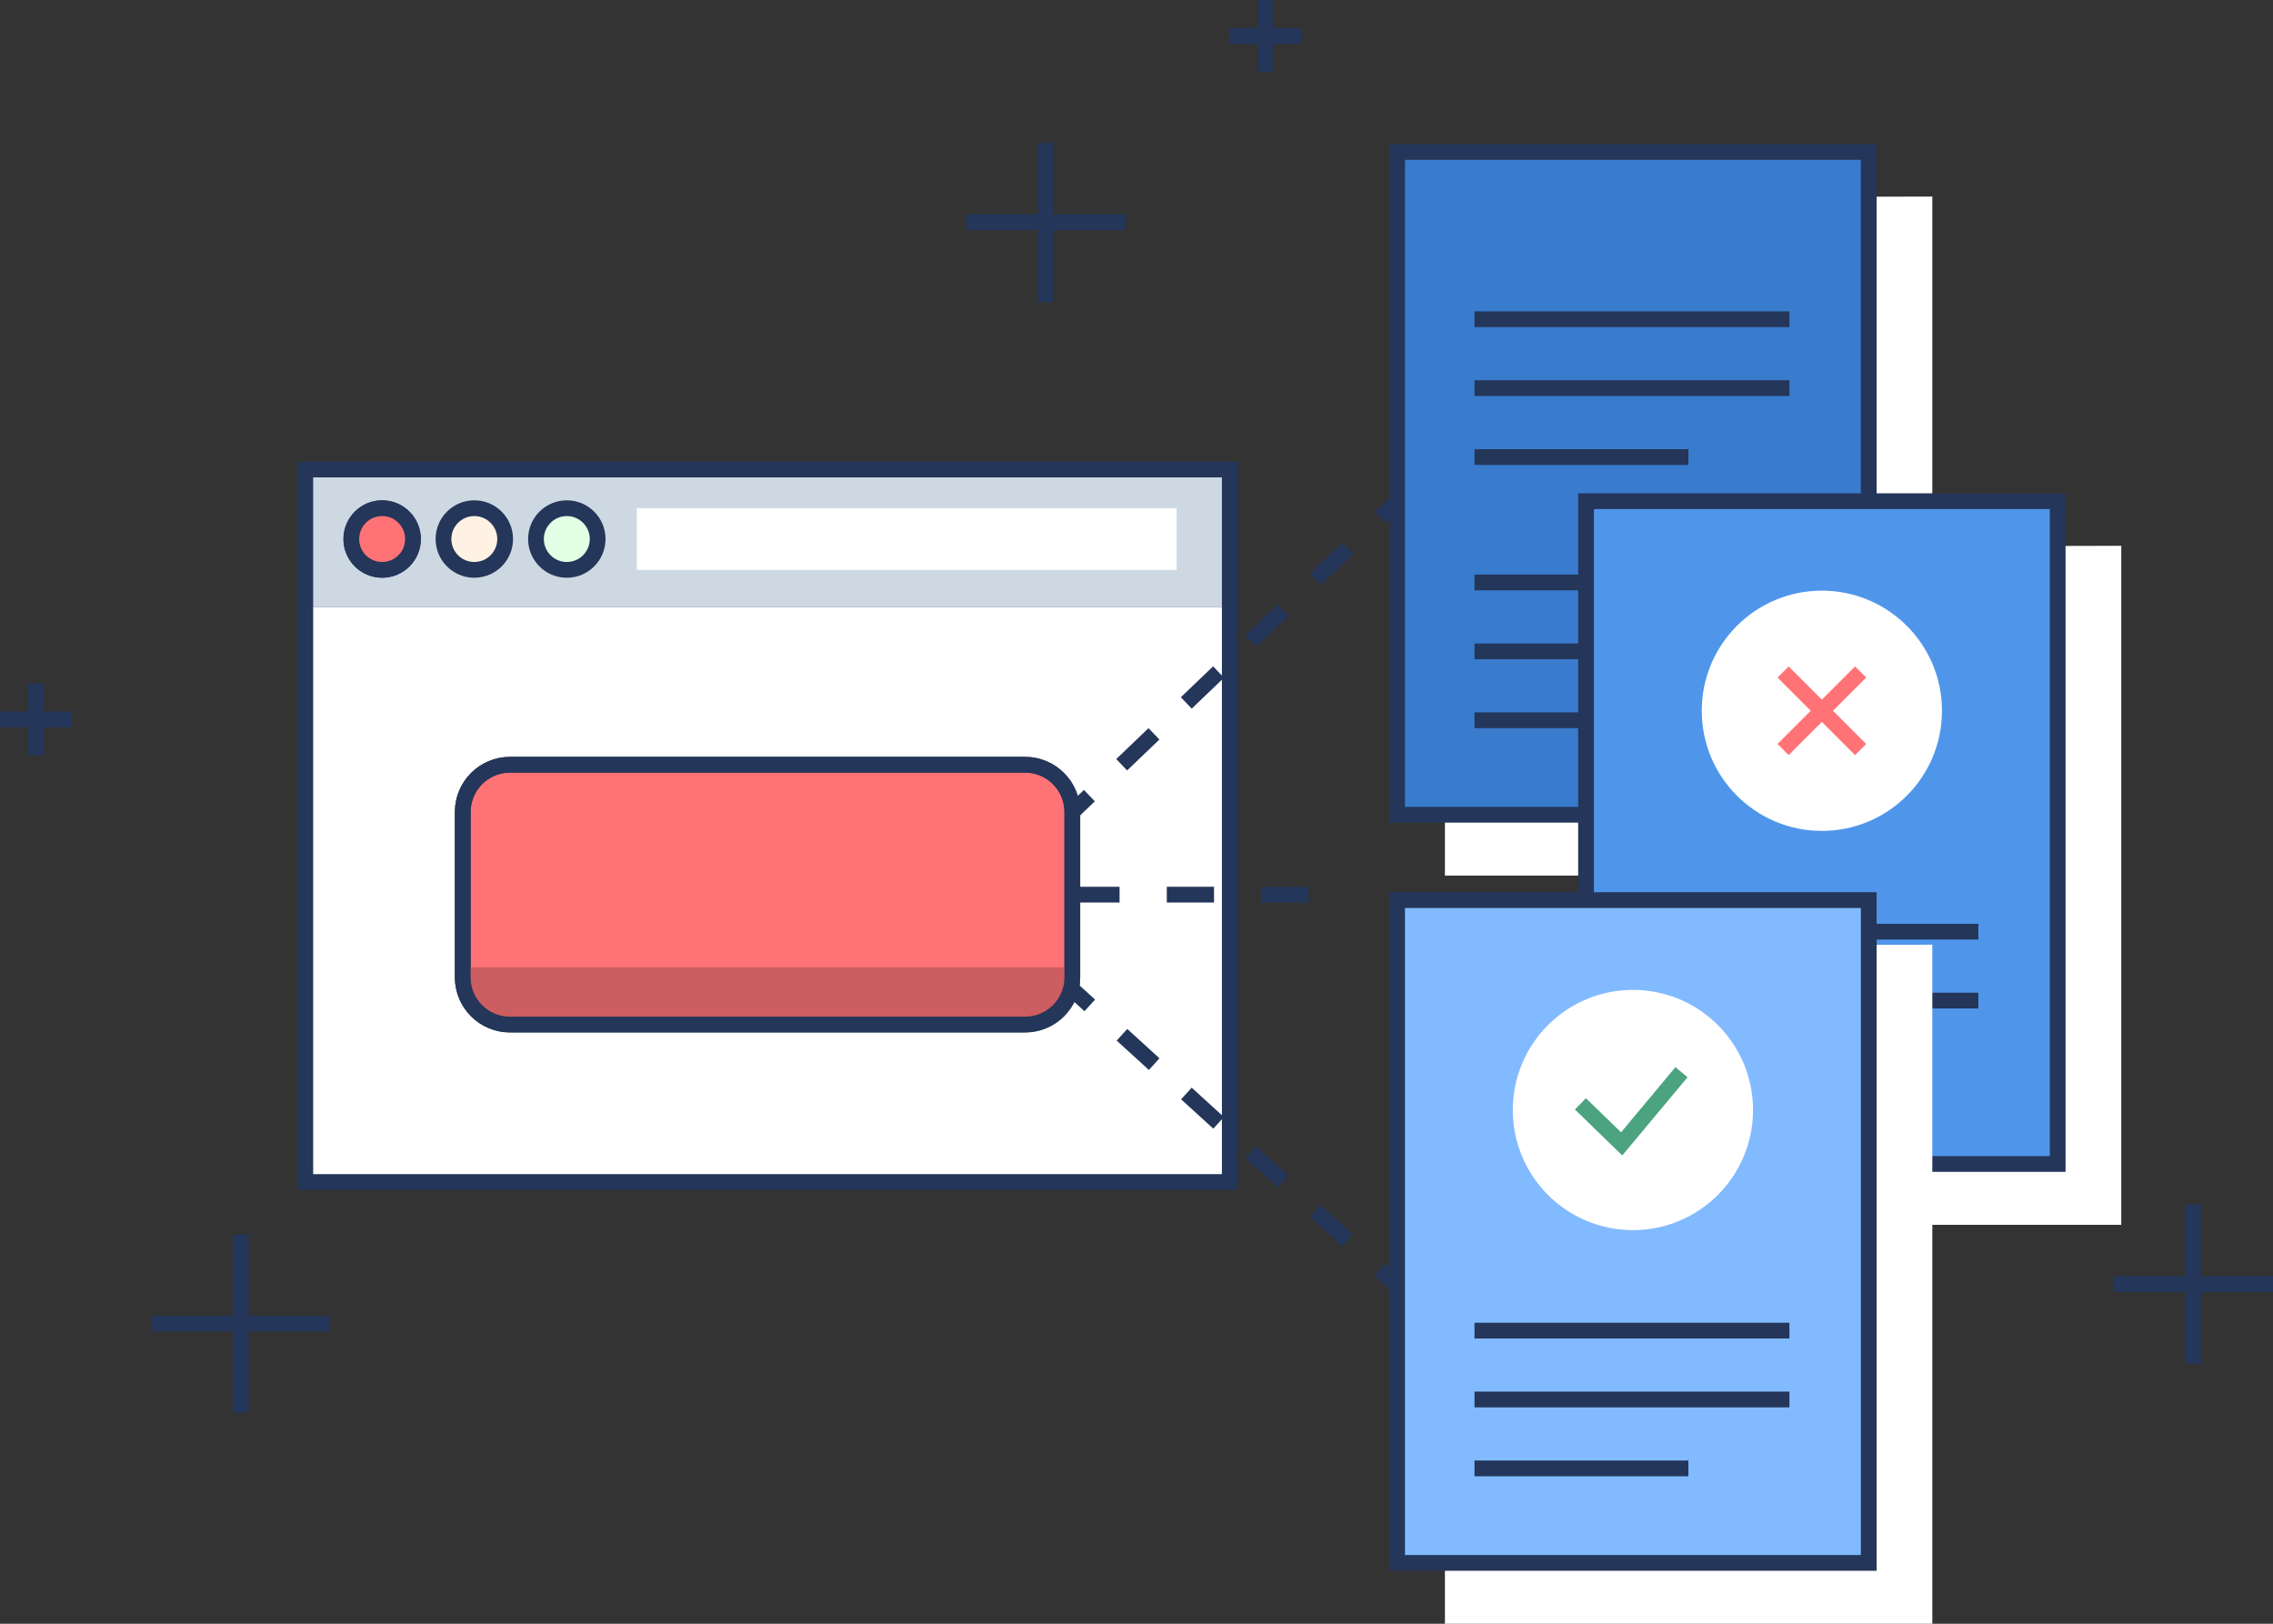 <?xml version="1.0" encoding="utf-8"?>
<svg xmlns="http://www.w3.org/2000/svg" width="577.446" height="412.461" viewBox="0 0 577.446 412.461">
  <rect x="0" y="0" width="577.446" height="412.461" fill="#333333" stroke="none"/>
  <path fill="#FFF" d="M77.558 154.257h234.861v146H77.558z"/>
  <path fill="#CED8E3" d="M77.558 119.257h234.861v35H77.558z"/>
  <path fill="none" stroke="#243659" stroke-miterlimit="10" stroke-width="4" d="M77.558 119.257h234.861v181H77.558z"/>
  <path fill="#FF7377" stroke="#243659" stroke-miterlimit="10" stroke-width="4" d="M272.419 248.257c0 6.628-5.373 12-12 12H129.558c-6.627 0-12-5.372-12-12v-42c0-6.627 5.373-12 12-12h130.861c6.627 0 12 5.373 12 12v42z"/>
  <path fill="#CC5D60" d="M268.419 256.136c0 2.276-1.373 4.121-8 4.121H129.558c-6.627 0-9-1.845-9-4.121l-3-10.425h154.861l-4 10.425z"/>
  <path fill="none" stroke="#243659" stroke-miterlimit="10" stroke-width="4" d="M272.419 248.257c0 6.628-5.373 12-12 12H129.558c-6.627 0-12-5.372-12-12v-42c0-6.627 5.373-12 12-12h130.861c6.627 0 12 5.373 12 12v42z"/>
  <g stroke-miterlimit="10" stroke-width="4">
    <path fill="#FFF" stroke="#FFF" d="M488.899 51.934l-47.961.119h-71.859v168.363h119.82z"/>
    <g stroke="#243659">
      <path fill="#397BCC" d="M474.747 38.599H354.927v168.362h119.82z"/>
      <path fill="none" d="M374.593 81.099h80M374.593 98.599h80M374.593 116.099h54.334M374.593 147.956h80M374.593 165.456h80M374.593 182.956h54.334"/>
    </g>
  </g>
  <path fill="#FFF" stroke="#FFF" stroke-miterlimit="10" stroke-width="4" d="M536.899 140.645l-47.961.12h-71.859v168.362h119.82z"/>
  <path fill="#4F96EB" stroke="#243659" stroke-miterlimit="10" stroke-width="4" d="M522.747 127.311H402.927v168.362h119.82z"/>
  <path fill="none" stroke="#243659" stroke-miterlimit="10" stroke-width="4" d="M422.593 236.668h80M422.593 254.168h80M422.593 271.668h54.334"/>
  <circle cx="462.837" cy="180.548" r="30.514" fill="#FFF"/>
  <g fill="none" stroke="#FF7377" stroke-miterlimit="10" stroke-width="4">
    <path d="M452.989 170.701l19.696 19.695M452.989 190.396l19.696-19.695"/>
  </g>
  <path fill="#FFF" stroke="#FFF" stroke-miterlimit="10" stroke-width="4" d="M488.899 241.979l-47.961.119h-71.859v168.363h119.82z"/>
  <path fill="#82BAFF" stroke="#243659" stroke-miterlimit="10" stroke-width="4" d="M474.747 228.645H354.927v168.361h119.82z"/>
  <path fill="none" stroke="#243659" stroke-miterlimit="10" stroke-width="4" d="M374.593 338.001h80M374.593 355.501h80M374.593 373.001h54.334"/>
  <g stroke="#243659" stroke-miterlimit="10" stroke-width="4">
    <circle cx="97.082" cy="136.924" r="7.833" fill="#FF7377"/>
    <circle cx="97.082" cy="136.924" r="7.833" fill="#FF7377"/>
    <circle cx="120.498" cy="136.924" r="7.833" fill="#FFF1E3"/>
    <circle cx="143.997" cy="136.924" r="7.833" fill="#E3FFE5"/>
  </g>
  <path fill="#FFF" d="M161.78 129.09h137.135v15.667H161.78z"/>
  <g>
    <g fill="none" stroke="#243659" stroke-miterlimit="10" stroke-width="4">
      <path d="M272.419 206.257l4.335-4.148"/>
      <path stroke-dasharray="11.355 11.355" d="M284.958 194.259l61.531-58.875"/>
      <path d="M350.592 131.458l4.335-4.147"/>
    </g>
  </g>
  <g>
    <g fill="none" stroke="#243659" stroke-miterlimit="10" stroke-width="4">
      <path d="M272.419 251.349l4.434 4.042"/>
      <path stroke-dasharray="11.071 11.071" d="M285.035 262.85l61.366 55.938"/>
      <path d="M350.493 322.518l4.434 4.041"/>
    </g>
  </g>
  <path fill="none" stroke="#243659" stroke-dasharray="12" stroke-miterlimit="10" stroke-width="4" d="M272.419 227.257h65.057"/>
  <g>
    <circle cx="414.837" cy="281.965" r="30.514" fill="#FFF"/>
    <path fill="none" stroke="#4BA37F" stroke-miterlimit="10" stroke-width="4" d="M401.501 280.393l10.475 10.177 15.197-18.211"/>
  </g>
  <g fill="none" stroke="#243659" stroke-miterlimit="10" stroke-width="4">
    <path d="M321.562 0v18.285M330.704 9.143h-18.285"/>
  </g>
  <g fill="none" stroke="#243659" stroke-miterlimit="10" stroke-width="4">
    <path d="M9.142 173.588v18.285M18.285 182.73H0"/>
  </g>
  <g fill="none" stroke="#243659" stroke-miterlimit="10" stroke-width="4">
    <path d="M265.71 36.177v40.548M285.984 56.451h-40.547"/>
  </g>
  <g fill="none" stroke="#243659" stroke-miterlimit="10" stroke-width="4">
    <path d="M557.173 305.945v40.548M577.446 326.22h-40.547"/>
  </g>
  <g fill="none" stroke="#243659" stroke-miterlimit="10" stroke-width="4">
    <path d="M61.142 313.616v45.206M83.745 336.22H38.539"/>
  </g>
</svg>